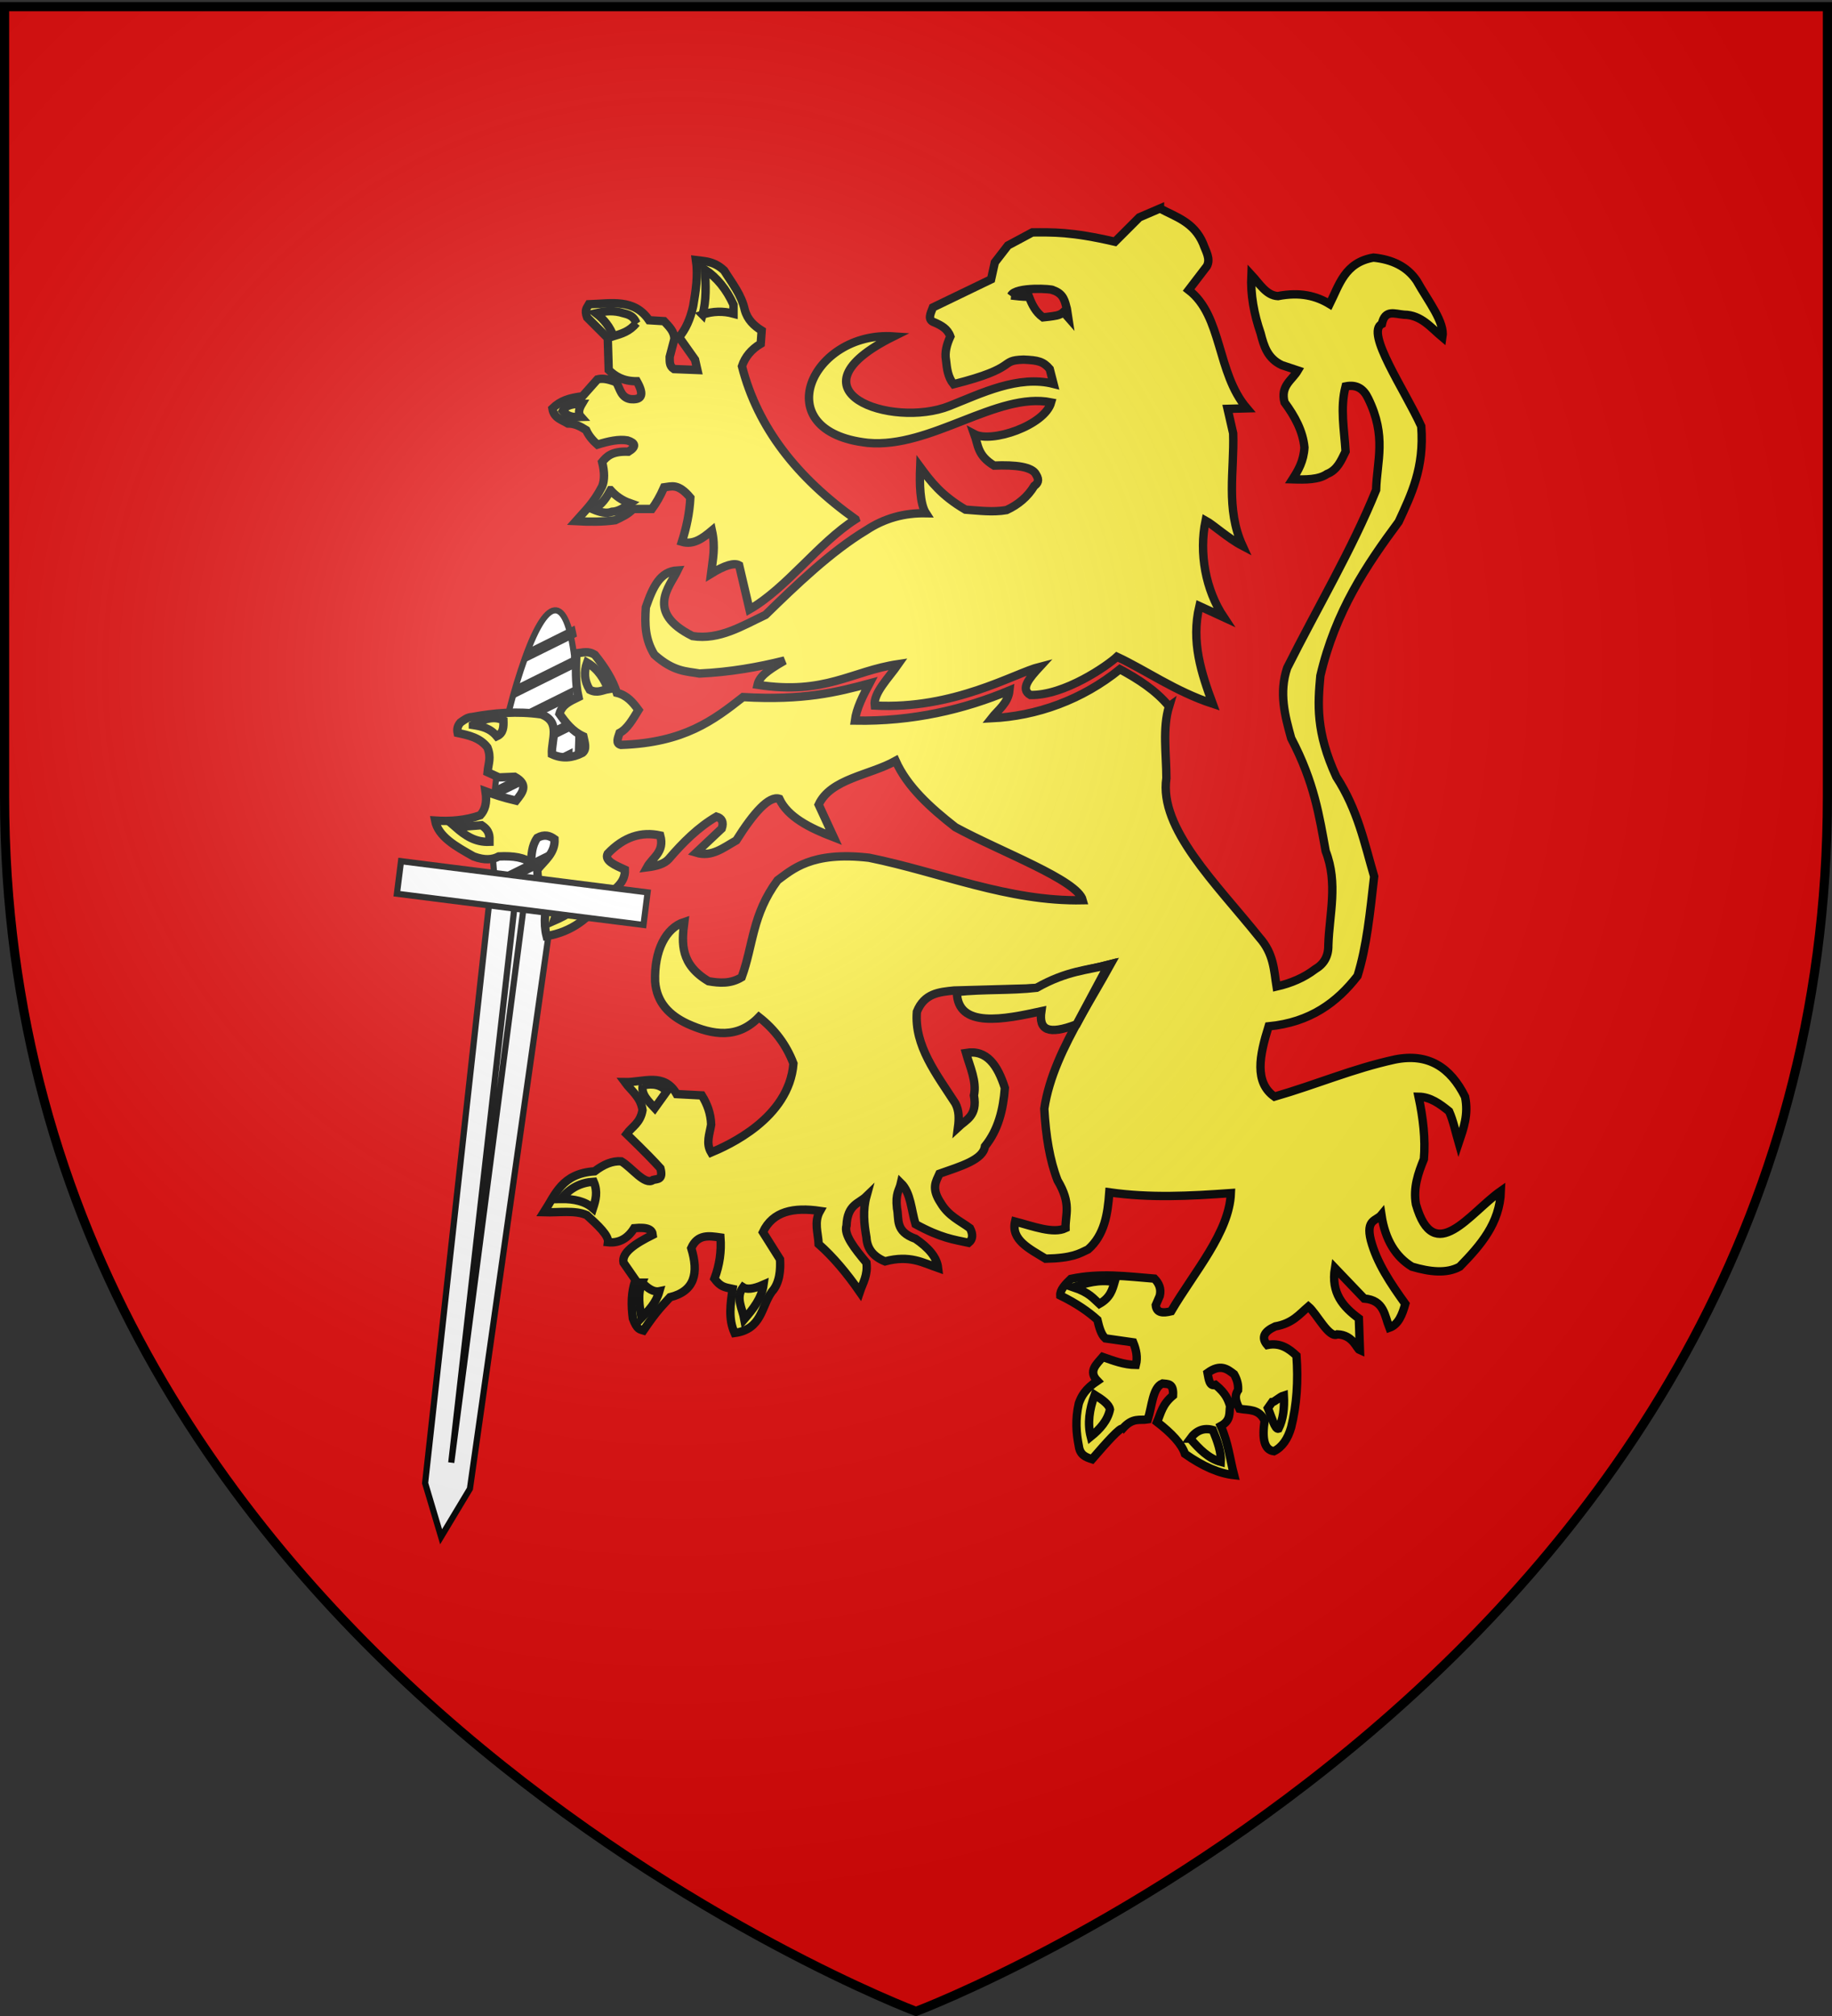 <svg xmlns="http://www.w3.org/2000/svg" xmlns:xlink="http://www.w3.org/1999/xlink" width="600" height="660" version="1.0"><rect width="100%" height="100%" fill="#333333" stroke="none"/><desc>Flag of Canton of Valais (Wallis)</desc><defs><radialGradient xlink:href="#b" id="c" cx="221.445" cy="226.331" r="300" fx="221.445" fy="226.331" gradientTransform="matrix(1.353 0 0 1.349 -77.63 -85.747)" gradientUnits="userSpaceOnUse"/><linearGradient id="b"><stop offset="0" style="stop-color:white;stop-opacity:.314"/><stop offset=".19" style="stop-color:white;stop-opacity:.251"/><stop offset=".6" style="stop-color:#6b6b6b;stop-opacity:.125"/><stop offset="1" style="stop-color:black;stop-opacity:.125"/></linearGradient></defs><g style="display:inline"><path d="M300 658.5s298.5-112.32 298.5-397.772V2.176H1.5v258.552C1.5 546.18 300 658.5 300 658.5" style="fill:#e20909;fill-opacity:1;fill-rule:evenodd;stroke:none"/></g><g style="display:inline"><path d="M188.343 217.435c-2.301-22.732-8.752-23.548-16.393-2.074-7.64 21.474-12.577 48.472-10.026 71.235 2.551 22.764 11.247 23.864 19.387 2.453s9.334-48.882 7.032-71.614z" style="fill:#fff;fill-opacity:1;fill-rule:nonzero;stroke:#000;stroke-width:2.014;stroke-miterlimit:4;stroke-opacity:1;stroke-dasharray:none"/><path d="M187.493 206.278c.118.524.233 1.04.335 1.56l-15.823 7.84q.355-1.035.72-2.066zm1.432 9.249q.084.818.163 1.639l-20.7 10.274q.278-1.01.566-2.018zm.756 9.568c.032.56.071 1.12.098 1.68l-24.168 11.978q.207-.969.422-1.936zm.328 9.8q.007.851.006 1.703l-26.426 13.107q.143-.934.296-1.867zm-.176 10.04c-.025.582-.043 1.162-.073 1.744l-27.482 13.63c.056-.606.122-1.208.185-1.813zm-.696 10.294c-.059.604-.121 1.212-.185 1.814l-27.325 13.55c.02-.586.05-1.175.075-1.76zm-1.343 10.617c-.098.623-.191 1.246-.296 1.868l-25.872 12.823c-.013-.197-.03-.4-.043-.596-.009-.367-.017-.73-.024-1.098zm-2.084 10.979c-.172.654-.342 1.315-.516 1.974l-22.814 11.322a77 77 0 0 1-.177-1.64z" style="fill:#fff;fill-opacity:1;fill-rule:nonzero;stroke:#000;stroke-width:2.014;stroke-miterlimit:4;stroke-opacity:1;stroke-dasharray:none"/><g style="fill:#fff;fill-opacity:1;stroke:#000;stroke-width:4.006;stroke-miterlimit:4;stroke-opacity:1;stroke-dasharray:none"><path d="M244.457 371.58h41.416l-6 385.858-14.708 33.356-14.708-33.356z" style="fill:#fff;fill-opacity:1;fill-rule:nonzero;stroke:#000;stroke-width:4.006;stroke-miterlimit:4;stroke-opacity:1;stroke-dasharray:none" transform="matrix(-.499 -.063 -.063 .499 326.604 125.204)"/><path d="m263.156 375.063 1.496 367.03 4.504-367.03z" style="fill:#fff;fill-opacity:1;fill-rule:evenodd;stroke:#000;stroke-width:4.006;stroke-miterlimit:4;stroke-opacity:1;stroke-dasharray:none" transform="matrix(-.499 -.063 -.063 .499 326.604 125.204)"/></g><path d="M187.217 265.146c3.066-17.44 2.581-35.379.814-50.402" style="fill:#fff;fill-opacity:1;stroke:#000;stroke-width:2.014;stroke-miterlimit:4;stroke-opacity:1;stroke-dasharray:none;display:inline"/><path d="m353.08 144.695-6.771 2.914-7.971 7.971c-14.43-3.345-20.491-3.083-27.055-3.057l-8 4.285-4.285 5.543-1.228 5.542-19.056 9.2c-.714 1.945-2.015 4.106.6 4.942 2.129.957 4.193 2.004 5.114 4.571-1.17 2.569-1.89 5.145-1.428 7.714.306 2.77.582 5.543 2.485 7.913 21.795-5.493 14.564-7.785 22.884-8.056 4.755.196 6.478.586 8.6 3.057l1.256 4.885c-11.562-2.944-23.69 3.104-34.122 7.241-18.855 7.479-54.323-4.879-18.273-22.783-26.843-1.816-42.032 31.22-8.392 34.854 20.631 1.886 42.325-16.816 60-13.263-2.121 7.571-19.565 13.427-25.165 10.407 1.323 3.62.957 6.926 6.468 10.285 6.977-.275 12.53.35 13.77 2.942 1.198 1.93.497 2.93-.6 3.714-2.14 3.525-5.206 6.127-9.084 7.914-4.483.779-8.973.175-13.456-.143-7.943-4.64-11.417-9.301-14.828-13.942-.222 5.38-.14 11.982 1.886 15.113-7.077-.13-13.623 1.644-19.541 5.571-11.607 7-23.028 17.984-32.998 27.712-7.665 3.614-15.114 8.295-23.883 6.943-15.656-7.84-7.429-16.26-4.914-21.513-5.752.316-8.096 5.446-10.4 12.085-.37 5.618-.277 10.47 2.8 15.513 6.401 5.729 10.656 5.397 14.77 6.17 9.941-.45 19.099-2.072 27.884-4.256-6.269 3.59-8.297 5.494-8.856 7.942 22.092 3.432 30.721-4.5 46.081-6.77-3.2 4.608-8.223 9.49-7.713 13.57 25.853 1.408 45.832-10.6 54.052-12.685-3.378 3.662-6.518 7.268-3.085 9.228 11.198.236 25.346-9.674 28.37-12.514 9.361 4.356 19.146 11.382 31.34 15.37-3.713-10.034-7.11-20.314-4.343-31.968l8 3.685c-5.997-9.005-8.172-21.038-5.972-31.683 2.452 1.328 7.378 5.843 12.113 8.314-5.616-12.295-2.66-24.588-3.085-36.883l-1.828-8 6.313-.17c-9.96-11.708-7.922-30.178-19.055-38.74l5.97-7.8c1.303-2.459-.375-4.912-1.228-7.37-3.01-7.095-8.97-8.743-14.141-11.514z" style="fill:#fcef3c;fill-opacity:1;fill-rule:evenodd;stroke:#000;stroke-width:2.743;stroke-linecap:butt;stroke-linejoin:miter;stroke-miterlimit:4;stroke-opacity:1;stroke-dasharray:none" transform="translate(26.821 -76.44)"/><path d="M253.371 246.442c-19.057-13.566-32.062-29.98-37.19-50.1 1.024-3.08 3.073-5.527 6.146-7.377l.308-4.303c-2.518-1.58-4.644-3.552-5.533-6.762-1.047-4.906-4.187-8.766-6.762-12.91-3.391-3.162-6.632-3.03-9.22-3.38.742 5.02-.06 10.04-.923 15.06-.927 4.195-2.454 7.589-4.61 10.144l5.225 7.376.768 3.381-7.684-.307c-1.609-1.045-1.336-2.56-1.383-3.996l1.537-5.84c-.012-2.504-1.79-4.125-3.381-5.84l-4.918-.307c-4.836-7.19-12.49-5.461-19.671-5.225-.571 1.068-1.589 1.69-.615 4.303l6.762 6.762.308 10.45c2.117 2.027 4.668 3.691 9.22 3.689 2.8 4.994 1.168 6.148-2.151 5.84-3.13-.57-3.332-3.482-4.61-5.533-3.286-1.297-4.89-1.247-6.148-.922l-4.918 5.533c-4.294.522-7.18 1.424-9.835 3.995.48 3.153 3.067 3.67 5.071 4.918 2.252-.044 4.146.984 5.994 2.152.762 1.77 2.127 3.393 3.688 4.764 3.615-1.134 7.035-1.879 9.836-1.383 2.64.839 2.993 2.03.307 3.688-5.524-.2-7.085 1.58-8.606 3.381q1.23 4.918 0 7.992c-2.869 5.576-5.737 8.102-8.606 11.372 4.477.246 8.84.263 12.91-.307 2.06-1 4.172-1.9 5.839-3.689h6.147c1.332-1.818 2.664-4.025 3.996-7.07 2.43-.3 4.605-1.425 8.606 3.382-.25 5.04-1.288 9.816-2.766 14.446 3.8 1.115 6.84-1.184 9.836-3.688 1.219 5.61.292 9.256-.308 14.138q6.762-4.149 9.221-2.766l3.381 14.446c12.174-6.975 22.566-21.727 34.732-29.507z" style="fill:#fcef3c;fill-opacity:1;fill-rule:evenodd;stroke:#000;stroke-width:2.743;stroke-linecap:butt;stroke-linejoin:miter;stroke-miterlimit:4;stroke-opacity:1;stroke-dasharray:none" transform="translate(26.821 -76.44)"/><path d="M203.27 179.437c3.382-1.134 6.763-1.223 10.144-.307v-2.92c-2.31-5.065-5.426-8.92-9.375-11.526.302 5.057.537 10.097-.768 14.753zM181.602 182.203c-2.24 2.79-4.893 3.506-7.53 4.303-1.067-2.924-2.98-5.425-5.687-7.53 2.328-.53 4.706-.985 7.838-.307 1.971.642 4.178.58 5.379 3.534zM163.775 208.637c-.956 1.605-1.39 3.105-.308 4.303-1.998.057-3.995.322-5.993-1.998 1.086-2.037 3.599-2.29 6.3-2.305zM173.15 236.914c1.604 1.799 3.623 3.322 6.454 4.303-1.879 1.28-3.719 2.675-5.994 2.766-1.808.708-3.932.151-6.147-.768 2.95-1.574 4.342-3.925 5.686-6.301zM356.053 307.7c-4.369-5.298-10.093-8.9-16.083-12.171-12.423 10.07-27.218 15.332-42.063 16.057 2.029-2.608 5.438-4.91 5.884-9.102-14.88 6.217-31.656 10.202-50.63 9.87.537-4.057 2.643-8.114 4.782-12.171-10.62 2.877-21.57 5.61-41.422 4.474-9.578 7.494-19.207 14.957-39.99 15.649-1.84-.457-.955-2.276-.435-3.913 2.625-1.38 4.35-4.562 6.187-7.516-1.795-2.441-3.68-4.792-7.082-5.625-1.287-4.15-3.878-8.301-7.21-12.452-2.225-1.38-3.834-.68-6.059-.46-.12 4.772-.376 9.544.69 14.317-2.917 1.434-5.315 2.422-6.214 5.47 2.047 2.885 4.17 5.712 7.825 7.39.427 2.011 1.222 4.169-.308 5.397-3.332 1.72-6.665 1.991-9.997.434-.224-4.677 3.065-10.593-3.478-13.04-8-1.108-15.419-.472-22.603.87-1.577.035-2.698.982-3.882 1.803-.989 1.137-1.136 2.275-.9 3.412 3.653.766 7.292 1.56 9.744 4.73 1.329 3.384.322 5.147.048 8.13l3.744 1.7 5.156-.215c4.72 2.608 2.498 5.216.434 7.824-4.349-1.014-7.263-2.028-9.997-3.043.602 4.026-.303 6.244-1.739 7.824-4.926 1.725-9.853 2.058-14.779 1.74 1 5.246 6.807 8.489 12.606 11.735 3.662 1.365 6.231 1.089 8.259 0 4.824-.237 8.474.364 10.432 2.174.405-2.753.241-5.506 2.173-8.259 2.368-1.308 4.096-.697 5.651.435.243 4.547-3.23 6.971-5.65 9.997.127 3.346.557 6.464 3.911 7.39-1.368 5.14-1.952 10.02-.869 14.344 8.201-1.355 14.174-5.928 18.691-12.606 3.368-2.46 7.143-4.693 6.955-9.128-3.257-1.489-6.768-2.932-5.65-5.216 5.342-5.588 11.072-7.347 17.233-5.984 1.515 5.453-2.576 7.17-4.347 10.432 3.068-.38 5.672-1.106 7.108-2.71 4.704-5.49 9.723-10.455 15.649-13.909 1.748.525 2.448 1.749 1.738 3.912l-8.386 7.899c5.082 1.552 8.855-1.592 13.142-4.013 5.796-9.2 10.746-14.67 14.09-13.629 2.737 5.927 9.808 9.52 17.821 12.606l-4.935-10.687c3.926-8.513 16.752-9.609 25.211-14.344 3.803 8.48 11.296 15.282 19.56 21.734 14.811 8.069 39.997 17.29 41.73 23.907-24.428.495-46.675-9.181-69.983-13.91-18.965-2.2-25.253 3.955-29.993 7.39-8.353 11.317-7.89 21.165-11.736 31.731-3.623 2.204-7.245 1.93-10.867 1.304-9.202-5.511-8.835-12.277-7.925-19.407-6.047 1.945-9.907 9.373-9.563 19.56.548 6.865 4.671 10.98 10.533 13.757 8.501 3.847 16.6 4.977 23.472-2.174 5.195 4.052 8.976 9.114 11.302 15.214-1.427 18.013-21.614 26.882-26.95 29.124-1.81-3.043-.48-6.086 0-9.129-.113-3.638-1.294-6.742-3.043-9.563l-8.259-.434c-4.09-7.234-10.988-3.799-16.952-3.912 2.076 2.85 5.169 4.837 5.778 9.154-.738 4.275-3.386 5.37-5.216 7.824 6.026 5.843 9.127 9.053 11.073 11.223 1.025 3.894-1.056 3.439-2.38 3.811-2.672 1.994-6.953-4.05-10.432-6.085-2.915-.221-5.83 1.035-8.746 3.27-10.745.702-12.854 7.64-16.592 13.401 5.052.158 10.141-.757 14.037.944 3.695 3.371 7.27 6.706 6.954 8.874 3.708.382 6.498-1.298 8.567-4.602 4.645-.465 5.921.602 6.085 2.174-5.8 2.879-10.265 5.842-9.563 9.128l3.912 5.65c-1.503 4.202-1.398 8.404-.869 12.606 1.444 3.872 2.425 3.566 3.477 3.912 4.706-6.937 6.28-8.132 8.694-10.867 8.138-2.003 9.452-7.943 6.955-16.083 2.11-4.663 5.858-4 9.563-3.477.354 4.5-.272 9-1.967 13.501 2.032 2.636 3.104 2.753 5.953 3.346-.712 5.101-1.457 9.724.642 14.423 8.97-1.216 8.689-8.6 12.17-13.475 2.667-2.826 2.911-7.403 2.71-10.638l-5.599-8.896c3.24-6.918 10.142-8.205 18.692-6.955-2.061 3.623-.595 7.245-.435 10.867 4.707 4.137 9.177 9.464 13.475 15.649.996-2.984 2.685-5.449 2.173-9.563-3.853-4.617-7.487-9.161-6.52-12.171.294-6.948 3.984-7.102 6.52-9.563-1.238 4.492-.79 8.983 0 13.475.197 3.626 2.2 6.248 6.086 7.824 8.112-2.17 12.39.45 17.387 2.173-.42-3.641-3.29-6.738-7.39-9.562-6.886-2.422-5.287-6.435-6.085-9.998-.545-5.04.75-5.783 1.304-8.259 3.247 3.17 3.358 8.847 4.781 13.475 8.336 4.568 12.592 5.057 17.387 6.086 1.434-1.165 1.46-2.798.435-4.782-3.31-2.447-7.001-3.94-9.563-8.259-3.231-4.871-1.538-7.056-.434-9.563 6.945-2.457 14.285-4.54 14.906-8.974 4.365-5.371 5.997-12.039 6.52-19.126-2.367-7.403-5.883-12.61-12.733-11.455 1.306 4.636 3.575 9.273 2.608 13.91 1.214 6.725-2.571 7.951-5.216 10.432.365-2.772.392-5.46-.87-7.825-6.165-9.56-13.506-18.86-12.605-29.992 2.442-6.086 7.334-6.456 12.171-6.955l27.358-.769c3.422-2.016 6.672-3.346 9.839-4.345 4.776-1.506 9.364-2.26 14.069-3.479-3.17 5.746-6.617 11.457-9.83 17.197-5.507 9.834-10.326 19.754-11.878 30.082.483 8.984 1.816 16.946 4.347 23.473 4.58 7.69 2.548 10.972 2.608 15.648-4.04 1.913-10.54-.6-16.518-2.173-1.405 6.007 4.688 8.928 9.998 12.17 8.814-.178 11.022-1.678 13.91-3.042 5.364-4.707 6.438-11.56 6.954-18.691 13.475 1.91 26.336 1.203 39.81.254-.5 12.896-11.998 25.791-19.56 38.687-2.67.656-4.807.604-5.036-1.994l1.304-3.042c.566-2.342-.262-4.126-1.739-5.651-8.908-.714-17.667-1.948-27.358.079-1.898 1.815-3.597 3.63-3.477 5.444 5.407 2.65 9.19 5.301 12.144 7.952.587 2.452 1.217 4.84 2.608 6.085l9.128 1.304c1.004 2.464 1.5 4.927.87 7.39-3.902-.03-7.36-1.396-10.867-2.608-2.014 2.387-4.835 4.65-1.739 7.824-4.063 2.718-5.253 5.076-6.085 7.39-1.213 5.364-.82 9.765 0 13.91.388 3.04 2.356 3.709 4.346 4.346 4.864-5.629 9.18-10.438 9.998-9.998 3.377-3.824 5.63-2.59 8.259-3.042 1.381-4.252 1.564-10.422 4.781-11.737 1.706.21 3.735-.225 3.478 3.913-3.53 2.897-3.99 5.795-5.216 8.693 4.745 3.667 8.066 7.175 9.128 10.432 5.989 4.202 11.323 6.441 16.083 6.955-1.4-5.345-1.854-10.374-4.347-16.083 3.42-1.873 2.682-4.265 3.043-6.52-.643-2.047-1.334-4.107-4.782-6.955-1.983.646-2.204-1.793-2.608-3.912 4.239-3.073 6.453-1.286 8.694.435 1.131 1.97 1.397 3.653 1.304 5.216-1.414 2.028-.566 4.057.435 6.085 3.004.55 6.404-.087 8.259 3.912-.846 5.75-.203 9.566 3.042 9.998 2.73-1.339 4.56-4.027 5.651-7.824 1.852-7.4 2.345-15.253 1.739-23.473-2.569-2.397-5.375-4.32-9.563-3.477-2.11-2.454-1.017-4.45 2.608-6.086 5.685-.994 7.885-3.98 10.867-6.52 2.753 2.32 6.735 10.575 9.488 9.107 5.214.215 6.277 4.765 7.39 5.216l-.36-10.41c-5.114-3.784-9.195-8.277-7.825-16.519l9.563 9.998c6.597.526 6.676 5.566 8.26 9.563 3.016-1.075 4.217-4.328 5.215-7.824-4.789-6.663-9.334-13.396-11.301-20.865-1.685-6.861 1.813-6.235 3.477-8.259 1.229 8.176 4.672 13.694 9.998 16.953 5.91 1.737 11.369 2.342 15.648 0 6.79-6.966 13.126-14.188 13.475-24.777-10.118 7.059-21.886 25.063-27.82 4.347-.922-5.438.708-10.148 2.609-14.78.563-6.58-.258-13.439-1.739-20.429 3.848.048 6.956 2.316 9.998 4.782 1.37 3.113 2.142 6.823 3.143 10.304 1.556-4.658 3.298-9.236 2.073-15.086-4.786-9.65-12.109-14.397-23.038-12.17-13.931 3.055-25.253 8.053-39.376 12.144-6.666-4.709-4.908-13.475-1.918-23.012 13.664-1.316 22.396-7.856 29.123-16.518 3.02-9.74 4.062-20.375 5.444-32.574-3.185-10.876-5.338-21.751-12.399-32.627-6.778-14.725-6.047-23.918-5.216-33.036 4.96-21.166 15.04-36.113 25.646-50.422 4.106-8.916 8.458-17.605 7.39-31.297-5.399-11.888-18.438-30.733-12.887-33.497 1.034-4.874 4.244-3.23 7.236-3.016 5.695.073 8.828 4.247 12.605 7.39.82-4.947-4.56-11.607-8.439-18.512-3.194-4.704-8.103-6.96-14.164-7.57-9.389 1.616-11.199 8.916-14.344 15.215-4.395-2.665-9.699-4.03-16.953-2.608-3.804-.204-6.034-4.081-8.693-6.955-.32 6.597.907 12.937 3.043 19.125 1.052 4.181 2.285 8.262 6.954 10.433l5.216 1.738c-1.877 3.193-5.79 5.027-4.346 10.433 3.374 4.583 6 9.38 6.52 14.779-.26 4.522-2.045 7.518-3.912 10.432 4.34.137 8.57.137 11.301-1.739 3.419-1.35 4.644-4.457 6.086-7.39-.43-7.099-1.84-14.199 0-21.298 3.844-.767 5.996 1.003 7.39 3.912 6.141 12.479 2.858 20.522 2.607 29.992-7.833 19.416-19.394 38.832-29.123 58.247-2.758 8.212-.74 15.627 1.304 23.038 7.63 14.523 9.22 25.595 11.302 36.948 4.13 10.607 1.174 20.624.87 30.862.057 3.684-1.538 6.188-4.348 7.824-3.57 2.726-7.806 4.564-12.605 5.65-.867-5.36-.884-10.721-5.651-16.082-14.154-17.667-32.912-35.655-30.428-52.162-.028-7.93-1.328-16.284.87-23.472z" style="fill:#fcef3c;fill-opacity:1;fill-rule:evenodd;stroke:#000;stroke-width:2.743;stroke-linecap:butt;stroke-linejoin:miter;stroke-miterlimit:4;stroke-opacity:1;stroke-dasharray:none" transform="translate(26.821 -76.44)"/><path d="M165.447 293.356c-1.063 2.97-.963 5.94.869 8.91 2.475 1.266 4.138.098 6.086-.217-1.452-3.331-3.215-6.507-6.955-8.693zM128.064 313.785c3.333-1.794 6.665-3.157 9.998-1.521.073 2.137.028 4.216-2.173 5.216-2.239-2.71-5.018-3.257-7.825-3.695zM122.414 347.256c3.053 2.662 6.316 4.976 11.084 4.781.019-1.811.186-3.622-2.608-5.433zM156.97 368.555c.09 3.558-1.422 6.316-2.39 9.345 4.58-2.003 8.877-4.476 11.736-9.345-3.115.898-6.23 1.396-9.346 0zM183.703 431.8c-.65 2.854 1.763 5.096 3.912 7.39l3.912-5.434c-1.758-2.068-4.327-2.785-7.824-1.956zM167.62 463.314c-4.094.252-7.714 1.925-10.65 5.651 4.28-.056 7.889.784 10.433 3.043.881-2.696 1.612-5.429.217-8.694zM183.486 496.35c-1.62 3.84-.845 7.68-.218 11.519 2.299-2.385 4.692-4.627 5.869-8.694-1.884.384-3.768-.901-5.651-2.825zM216.521 497.871c1.18.777 3.243.67 6.738-.87-.619 4.51-3.413 7.93-6.303 11.303-.624-3.478-2.97-6.955-.435-10.433zM338.231 496.133c-5.228-.894-9.384.358-13.475 1.738 5.323 1.811 6.433 3.623 8.476 5.434 3.568-2.01 4.254-4.597 4.999-7.172zM331.71 533.08c-1.804 4.838-2.394 9.433-1.303 13.693 3.066-2.488 5.542-5.271 6.303-8.911-.286-1.594-2.415-3.188-5-4.782zM363.008 547.425c1.903-2.622 4.327-3.68 7.39-2.826 1.52 3.695 2.803 7.31 2.607 10.432-4.053-1.094-7.086-4.228-9.997-7.606zM388.436 537.427l1.363-1.94c.775.003 2.433-1.758 3.853-2.19.23 4.162-.23 7.864-1.738 10.867-1.16.418-2.319-3.985-3.478-6.737z" style="fill:#fcef3c;fill-opacity:1;fill-rule:evenodd;stroke:#000;stroke-width:2.743;stroke-linecap:butt;stroke-linejoin:miter;stroke-miterlimit:4;stroke-opacity:1;stroke-dasharray:none" transform="translate(26.821 -76.44)"/><path d="M304.326 173.167c1.503-2.97 13.802-2.177 13.692-1.739 3.624 1.188 3.898 3.716 4.565 6.086l.434 2.825-1.521-1.738c-1.304 1.23-3.088 1.263-4.782 1.521l-1.956.217c-2.4-1.744-3.58-4.184-4.564-6.737-2.573.01-4.048-.256-5.868-.435z" style="fill:#e20909;fill-opacity:1;fill-rule:evenodd;stroke:#000;stroke-width:2.743;stroke-linecap:butt;stroke-linejoin:miter;stroke-miterlimit:4;stroke-opacity:1;stroke-dasharray:none" transform="translate(26.821 -76.44)"/><path d="M286.566 401.2c.146 12.115 15.59 8.93 27.663 6.3-.894 6.217 2.279 7.823 11.526 4.304l10.45-19.518c-7.036 1.867-13.44 1.868-23.513 7.53-8.707 1-17.022.423-26.126 1.384z" style="fill:#fcef3c;fill-opacity:1;fill-rule:evenodd;stroke:#000;stroke-width:2.743;stroke-linecap:butt;stroke-linejoin:miter;stroke-miterlimit:4;stroke-opacity:1;stroke-dasharray:none" transform="translate(26.821 -76.44)"/><path d="M-247.087 263.22h81.402v10.746h-81.402z" style="fill:#fff;fill-opacity:1;fill-rule:nonzero;stroke:#000;stroke-width:2.014;stroke-miterlimit:4;stroke-opacity:1;stroke-dasharray:none" transform="scale(-1 1)rotate(-7.21)"/></g><g style="display:inline"><path d="M300 658.5s298.5-112.32 298.5-397.772V2.176H1.5v258.552C1.5 546.18 300 658.5 300 658.5" style="fill:url(#c);fill-opacity:1;fill-rule:evenodd;stroke:none"/></g><path d="M300 658.5S1.5 546.18 1.5 260.728V2.176h597v258.552C598.5 546.18 300 658.5 300 658.5z" style="opacity:1;fill:none;fill-opacity:1;fill-rule:evenodd;stroke:#000;stroke-width:3;stroke-linecap:butt;stroke-linejoin:miter;stroke-miterlimit:4;stroke-dasharray:none;stroke-opacity:1"/></svg>